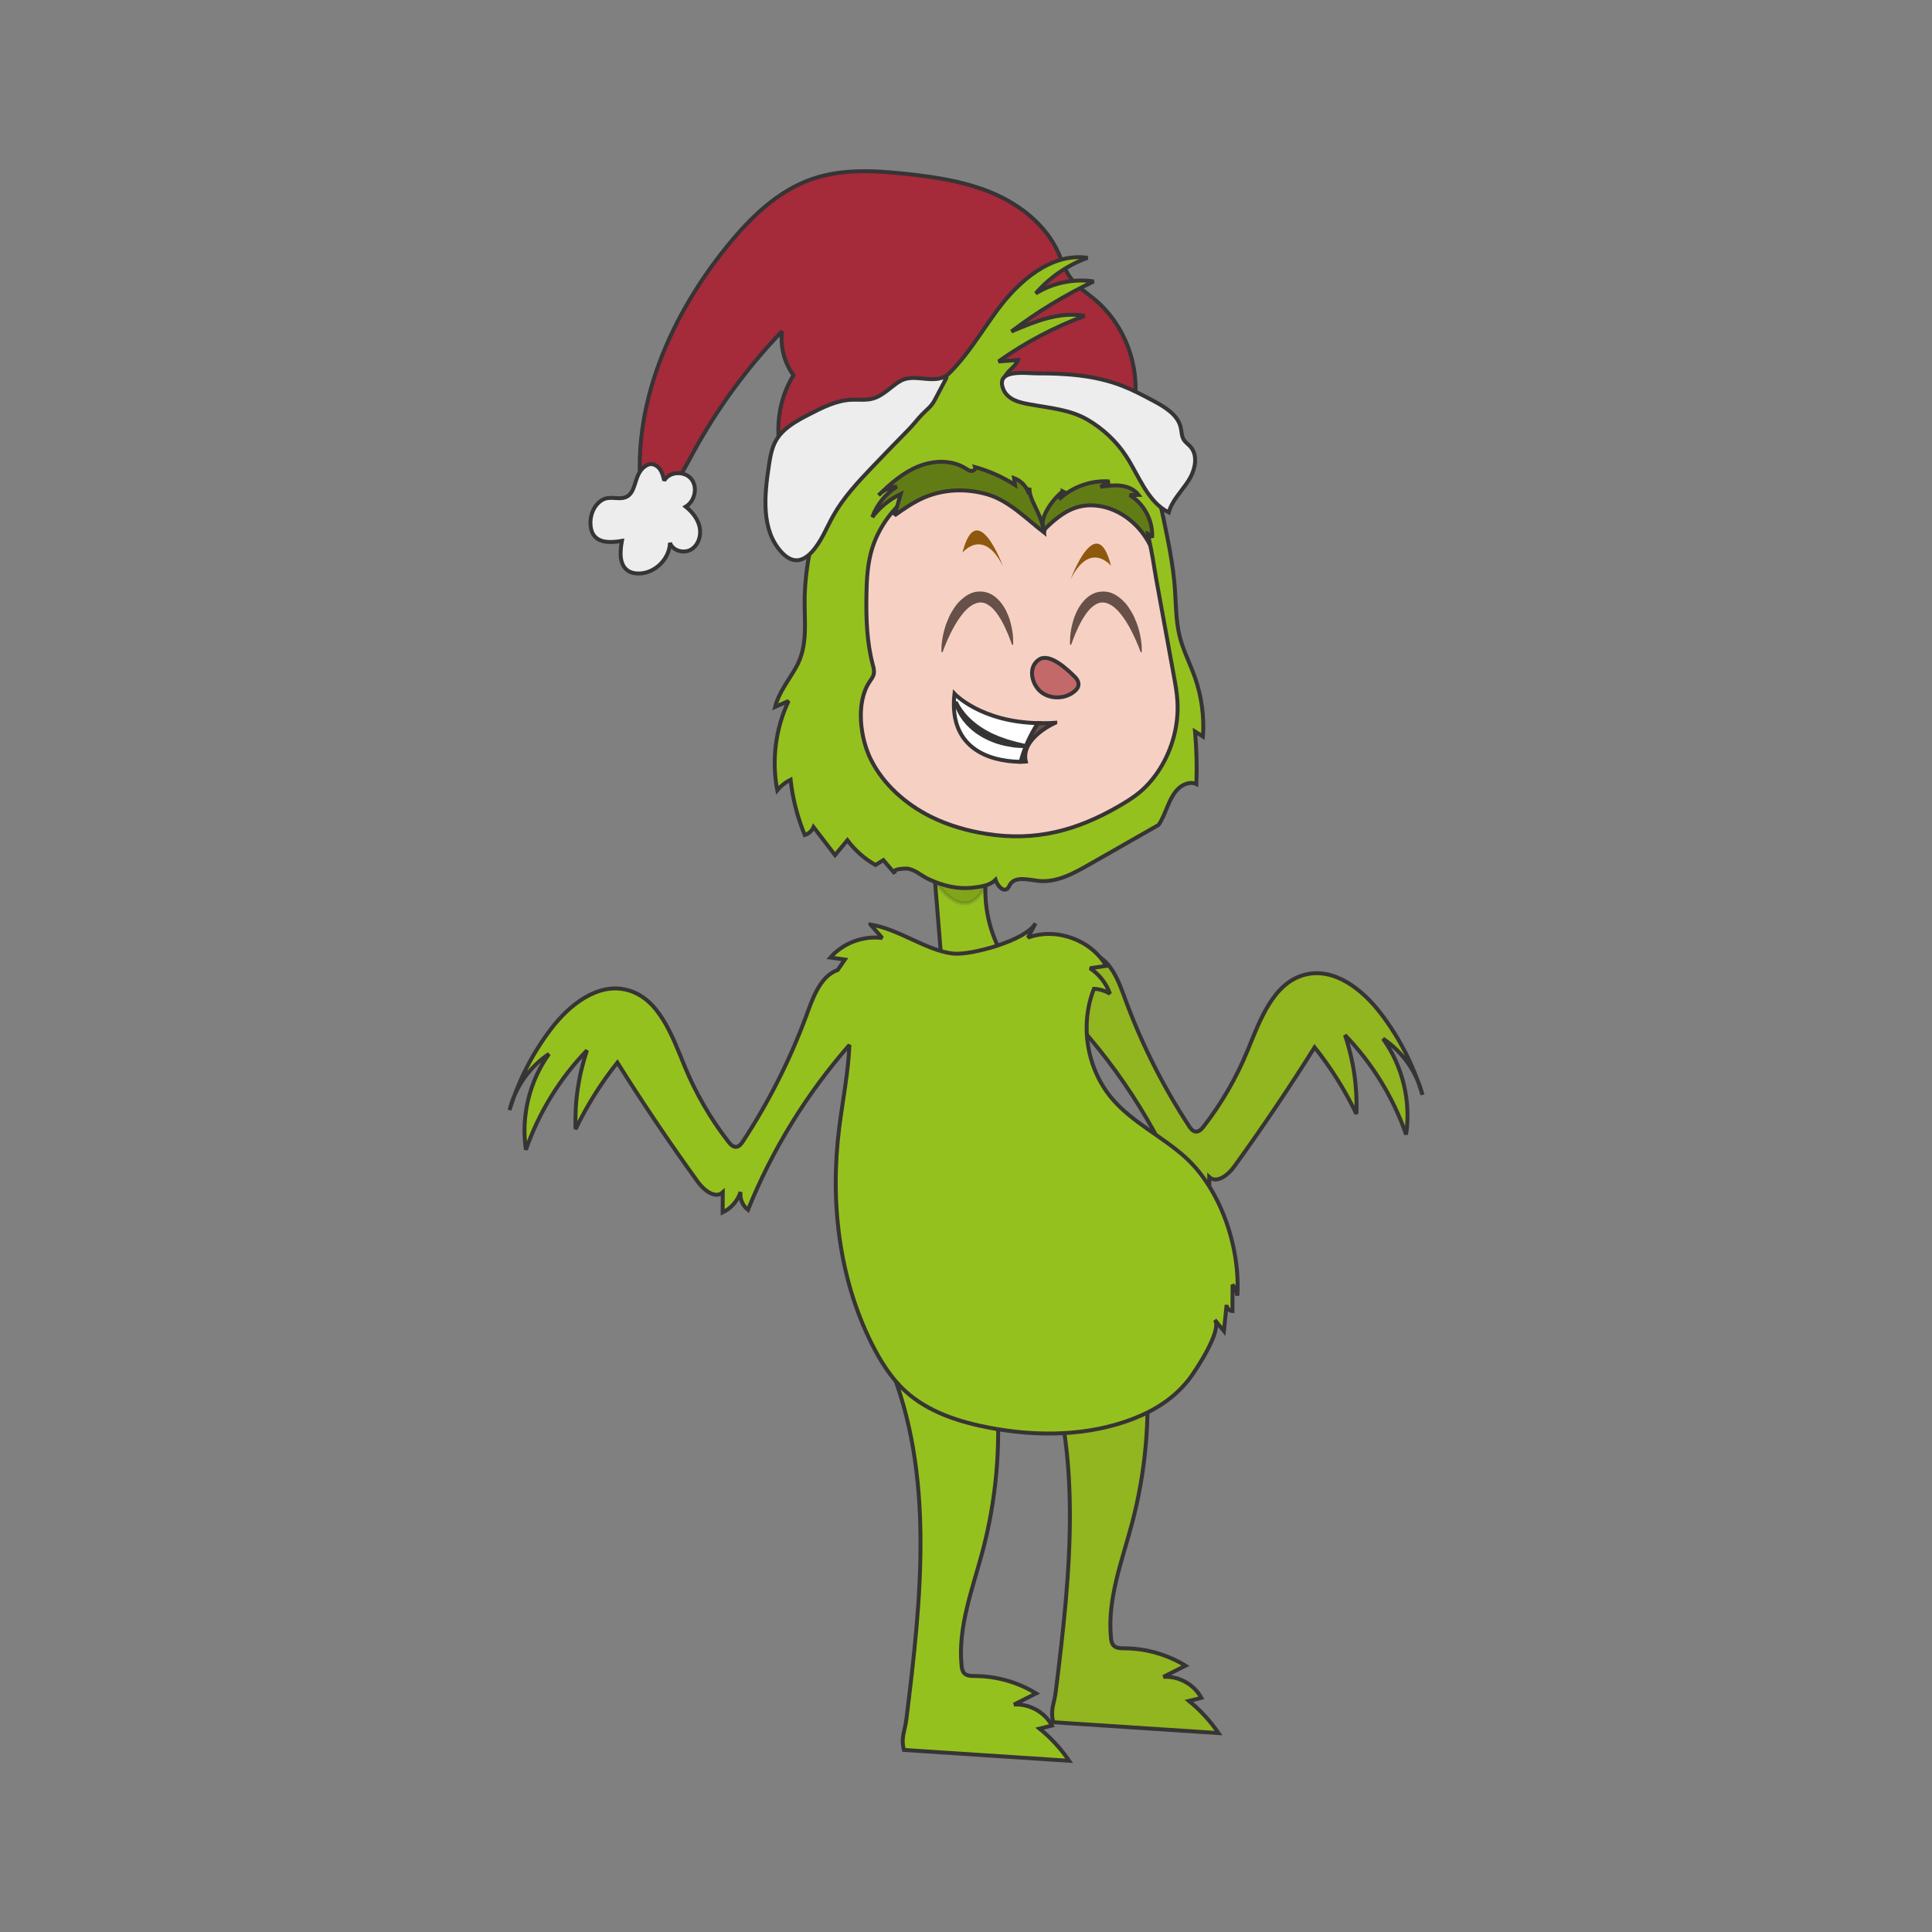 <?xml version="1.0" encoding="UTF-8"?>
<!DOCTYPE svg PUBLIC "-//W3C//DTD SVG 1.1//EN" "http://www.w3.org/Graphics/SVG/1.1/DTD/svg11.dtd">
<!-- Creator: CorelDRAW 2018 (64-Bit) -->
<svg xmlns="http://www.w3.org/2000/svg" xml:space="preserve" width="3.413in" height="3.413in" version="1.1" style="shape-rendering:geometricPrecision; text-rendering:geometricPrecision; image-rendering:optimizeQuality; fill-rule:evenodd; clip-rule:evenodd"
viewBox="0 0 3413.33 3413.33"
 xmlns:xlink="http://www.w3.org/1999/xlink">
 <rect x="0" y="0" width="3413.33" height="3413.33" fill="#808080" stroke="none"/>
 <defs>
  <style type="text/css">
   <![CDATA[
    .str1 {stroke:#373435;stroke-width:6.94;stroke-miterlimit:2.613;stroke-opacity:0.149}
    .str0 {stroke:#373435;stroke-width:6.94;stroke-miterlimit:2.613}
    .fil0 {fill:none}
    .fil11 {fill:#0C0C0C;fill-rule:nonzero}
    .fil12 {fill:#627C15;fill-rule:nonzero}
    .fil7 {fill:#675048;fill-rule:nonzero}
    .fil9 {fill:#8E590E;fill-rule:nonzero}
    .fil3 {fill:#91B61F;fill-rule:nonzero}
    .fil4 {fill:#95C11F;fill-rule:nonzero}
    .fil1 {fill:#A52A3A;fill-rule:nonzero}
    .fil8 {fill:#C36969;fill-rule:nonzero}
    .fil2 {fill:#EDEDED;fill-rule:nonzero}
    .fil6 {fill:#F6D1C3;fill-rule:nonzero}
    .fil10 {fill:white;fill-rule:nonzero}
    .fil5 {fill:#0C0C0C;fill-rule:nonzero;fill-opacity:0.149}
   ]]>
  </style>
 </defs>
 <g id="Layer_x0020_1">
  <rect class="fil0" x="-0" y="-0" width="3413.33" height="3413.33"/>
  <g id="_1551075332128">
   <path class="fil1 str0" d="M2004.17 713.48c10.11,-67.75 -17.19,-139.89 -69.61,-183.99 -15.35,-12.91 -32.92,-23.83 -44.44,-40.25 -9.24,-13.15 -13.89,-28.88 -20.59,-43.48 -21.94,-47.87 -65.91,-83.02 -114.24,-103.89 -48.33,-20.88 -101.15,-28.92 -153.49,-34.58 -55.57,-6.01 -113.17,-9.35 -166.07,8.67 -61.74,21.03 -110.46,68.93 -151.54,119.58 -105.8,130.46 -177.07,300.4 -147.04,465.65 42.38,-15.18 65.02,-59.89 86.43,-99.49 42.61,-78.83 95.96,-151.85 158.13,-216.39 -3.38,27.19 3.98,55.56 20.16,77.67 -35.61,57.42 -35.61,135.02 0,192.43l602.32 -141.93z"/>
   <path class="fil2 str0" d="M1137.9 825.2c2.83,-2.25 5.96,-4.29 9.5,-5 7.07,-1.42 14.31,2.89 18.48,8.76 4.18,5.88 5.94,13.09 7.61,20.11 9.27,-16.39 36.08,-17.52 47.87,-2.83 11.79,14.68 6.33,39.21 -9.8,48.92 11.64,9.39 21.58,21.81 24.6,36.47 3.01,14.65 -2.31,31.59 -15.17,39.24 -12.86,7.65 -32.57,2.33 -37.31,-11.86 -0.68,28.39 -26.39,53.85 -54.8,54.24 -6.65,0.09 -13.52,-1.09 -19.11,-4.71 -16.11,-10.43 -14.52,-34.08 -11.04,-52.95 -17.5,3 -38.94,4.54 -49.48,-9.75 -3.61,-4.89 -5.25,-11 -5.86,-17.05 -1.74,-17.19 5.24,-35.77 19.79,-45.06 15.17,-9.69 34.13,2.36 47.35,-8.35 13.63,-11.04 10.67,-36.92 27.35,-50.17z"/>
   <path class="fil3 str0" d="M1833.8 2358.3c82.3,196.29 57.58,418.87 31.45,630.1 -2.84,22.97 -10.06,31.91 -4.33,54.33 97.29,6.39 194.58,12.78 291.87,19.16 -14.48,-21.37 -32.16,-40.59 -52.26,-56.8 7.31,-1.82 14.62,-3.64 21.93,-5.46 -12.74,-23.8 -40.11,-38.94 -67.05,-37.09 13.03,-6.58 26.07,-13.15 39.1,-19.73 -32.27,-19.78 -70.01,-30.52 -107.86,-30.69 -6.93,-0.03 -14.8,-0.1 -19.44,-5.23 -3.2,-3.53 -3.96,-8.59 -4.43,-13.33 -6.7,-68.66 19.6,-135.57 37.25,-202.26 23.76,-89.77 32.21,-183.57 24.89,-276.14l-191.1 -56.88z"/>
   <path class="fil4 str0" d="M1569.87 2407.25c82.3,196.29 57.58,418.87 31.45,630.1 -2.84,22.97 -10.05,31.9 -4.33,54.33 97.29,6.39 194.58,12.78 291.87,19.17 -14.48,-21.38 -32.15,-40.59 -52.26,-56.8 7.31,-1.82 14.61,-3.64 21.93,-5.46 -12.74,-23.81 -40.12,-38.94 -67.06,-37.09 13.04,-6.58 26.07,-13.16 39.1,-19.74 -32.27,-19.78 -70.02,-30.52 -107.86,-30.69 -6.93,-0.03 -14.8,-0.09 -19.45,-5.23 -3.2,-3.53 -3.96,-8.58 -4.43,-13.33 -6.69,-68.65 19.6,-135.56 37.25,-202.25 23.76,-89.77 32.21,-183.57 24.89,-276.14l-191.1 -56.88z"/>
   <path class="fil3 str0" d="M1989.87 1770.44c28.66,76.84 65.93,150.47 110.87,219.07 2.9,4.43 6.54,9.28 11.81,9.73 5.78,0.5 10.4,-4.48 13.95,-9.06 31.44,-40.51 57.4,-85.26 76.96,-132.66 22.65,-54.9 45.81,-122.13 103.59,-135.87 51.16,-12.17 100.26,26.81 132.24,68.55 33,43.07 58.15,92.15 73.81,144.1 -9.85,-40.18 -35.24,-76.33 -69.7,-99.23 34.71,48.37 49.67,110.48 40.8,169.34 -22.67,-65.46 -59.79,-125.88 -107.94,-175.68 15.17,44.67 22.04,92.15 20.13,139.28 -20.09,-41.83 -44.89,-81.39 -73.79,-117.69 -45.06,71.82 -92.49,142.17 -142.17,210.88 -10.59,14.65 -30.68,30.55 -44.02,18.36 0.08,11.85 0.15,23.7 0.23,35.56 -14.92,-7.08 -26.68,-20.54 -31.7,-36.27 1.69,11.85 -3.52,24.44 -13.08,31.65 -49.39,-122.69 -122.99,-235.58 -215.32,-330.28 -7.62,-7.82 -15.62,-15.9 -19.13,-26.24 -11.12,-32.7 29.71,-69.89 60.87,-69.55 43.51,0.47 59.2,52.78 71.6,86.02z"/>
   <path class="fil4 str0" d="M1649.66 1529.31c3.92,48.3 7.83,96.59 11.76,144.88 0.33,4.09 0.83,8.56 3.76,11.43 1.96,1.93 4.71,2.8 7.35,3.54 24.58,6.92 50.67,8.47 75.89,4.52 5.95,-0.93 12.64,-2.74 15.34,-8.12 2.8,-5.57 -0.03,-12.19 -2.61,-17.86 -20.85,-45.91 -25.89,-98.82 -14.1,-147.84l-97.4 9.44z"/>
   <path class="fil4 str0" d="M1537.83 1633.41c6.98,7.92 13.96,15.84 20.93,23.76 -33.74,-4.41 -69.3,8.98 -91.74,34.54 8.54,1.2 17.09,2.4 25.63,3.6l-12.81 18.57c-32.2,10.88 -45.55,54.46 -56.37,83.49 -28.66,76.84 -65.93,150.48 -110.87,219.07 -2.9,4.43 -6.54,9.27 -11.81,9.73 -5.77,0.5 -10.4,-4.48 -13.95,-9.06 -31.44,-40.51 -57.4,-85.26 -76.95,-132.67 -22.65,-54.9 -45.81,-122.13 -103.59,-135.87 -51.16,-12.17 -100.26,26.8 -132.24,68.55 -33,43.07 -58.15,92.15 -73.82,144.1 9.85,-40.18 35.25,-76.33 69.7,-99.23 -34.7,48.36 -49.67,110.48 -40.8,169.34 22.67,-65.46 59.79,-125.87 107.94,-175.67 -15.17,44.67 -22.04,92.15 -20.13,139.28 20.08,-41.83 44.89,-81.39 73.78,-117.69 45.07,71.82 92.5,142.17 142.18,210.88 10.59,14.65 30.68,30.55 44.02,18.36 -0.08,11.85 -0.16,23.7 -0.24,35.56 14.92,-7.08 26.69,-20.54 31.7,-36.27 -1.68,11.85 3.52,24.44 13.08,31.64 42.78,-106.26 103.72,-205.17 179.26,-291.28 -2.06,48.23 -11.95,97.94 -18.01,145.72 -16.49,129.94 -1.02,265.83 57.76,382.89 15.4,30.67 33.98,60.3 59.37,83.38 40.1,36.46 93.96,53.83 147.19,64.07 84.12,16.2 175.07,15.59 255.72,-15.86 38.43,-14.98 71.43,-36.14 97.27,-68.66 10.75,-13.53 60.55,-88.2 46.06,-105.85 5.42,6.6 10.84,13.2 16.26,19.81 1.57,-15.43 3.15,-30.85 4.72,-46.27 -0.03,5.53 4.77,10.64 10.29,10.96 0.09,-15.54 0.19,-31.07 0.28,-46.61 4.48,5.54 7.41,12.31 8.39,19.37 5.36,-84.62 -29.03,-188.23 -92.89,-245.36 -40.63,-36.34 -91.97,-60.46 -127.56,-101.75 -45.26,-52.49 -58.43,-130.62 -32.88,-195.04 9.96,0.46 19.79,3.5 28.27,8.74 -6.41,-18.33 -19.02,-34.43 -35.28,-45.04 9.54,-1.39 19.08,-2.79 28.63,-4.18 -26.64,-46.11 -88.32,-68.39 -138.28,-49.94 4.5,-8.47 9,-16.94 13.49,-25.42 -16.04,30.2 -114.32,57.13 -145.69,53.6 -47.62,-5.36 -95.02,-43.19 -146.02,-51.29z"/>
   <path class="fil5 str1" d="M1652 1558.13l88.98 6.21c0,0 -28.59,75.33 -88.98,-6.21z"/>
   <path class="fil4 str0" d="M1580.76 1543.12c-7.48,-8.76 20.31,-8.63 21.63,-8.55 12.78,0.85 26.15,13.02 37.52,18.34 25.71,12.02 51.19,18.56 79.85,15.23 14,-1.63 29.11,-3.77 39.11,-13.7 3.09,10.02 13.48,22.4 21.19,15.29 1.96,-1.81 2.85,-4.46 4.22,-6.75 9.11,-15.23 31.79,-8.95 49.41,-6.79 31.74,3.89 62.06,-12.5 89.84,-28.35 41.13,-23.46 82.25,-46.92 123.38,-70.38 13.8,-20.09 17.87,-49.08 35.97,-65.17 8.35,-7.42 20.7,-11.81 30.83,-7.09 1.12,-30.95 0.33,-61.96 -2.36,-92.81 4.65,2.96 9.3,5.93 13.95,8.89 2.43,-35.17 -2.37,-70.83 -14.02,-104.1 -8.53,-24.35 -20.68,-47.47 -26.98,-72.5 -7.02,-27.87 -6.54,-57 -8.65,-85.66 -3,-40.71 -11.31,-80.83 -19.61,-120.8 -8.45,-40.72 -19.01,-84.96 -51.88,-110.43 4.52,2.13 9.04,4.25 13.56,6.38 -24.45,-66.86 -95.79,-113.39 -166.83,-108.82 -17.1,1.1 -34.63,4.8 -51.1,0.05 -16.46,-4.75 -31.05,-22.27 -24.96,-38.29 4.67,-12.27 19.24,-18.67 23.68,-31.03 -11.48,0.84 -22.95,1.68 -34.42,2.52 46.93,-33.29 98.21,-60.43 152.13,-80.53 -44.05,-8.2 -88.27,9.93 -129.41,27.67 45.31,-34.38 94.14,-64.11 145.49,-88.57 -35.22,-5.19 -72.19,2.48 -102.45,21.24 24.56,-28.28 56.42,-50.16 91.63,-62.93 -64.14,-9.22 -121.43,40.6 -159.83,92.8 -38.4,52.19 -71.03,112.95 -128.02,143.79 -21.24,11.5 -45.03,18.23 -65.04,31.76 -55.37,37.44 -95.92,120.92 -118.34,181.97 -17.1,46.57 -26.87,95.87 -28.52,145.46 -1.48,44.57 7.38,88.45 -15.95,128.9 -13,22.54 -29.83,43.55 -36.37,68.74 7.94,-3.48 15.88,-6.96 23.82,-10.44 -23.11,48.66 -30.22,104.76 -19.98,157.64 6.43,-7.72 14.48,-14.08 23.48,-18.57 3.7,33.56 12.18,66.6 25.11,97.79 6.86,-2.18 12.67,-7.45 15.5,-14.07 12.65,16.49 25.29,32.97 37.94,49.46 7.29,-8.76 14.57,-17.51 21.86,-26.26 13.25,17.78 30.23,32.78 49.52,43.73 4.67,-2.86 9.35,-5.72 14.02,-8.58 6.7,7.85 13.39,15.69 20.09,23.54z"/>
   <path class="fil6 str0" d="M1743.71 1473.37c85.42,13.39 158.2,-5.74 232.48,-48.73 13.37,-7.74 26.62,-15.85 38.4,-25.85 13.26,-11.25 24.5,-24.77 33.86,-39.42 22.91,-35.88 34.46,-79.03 31.69,-121.51 -0.98,-14.94 -3.67,-29.72 -6.35,-44.45 -10.43,-57.23 -20.86,-114.46 -31.29,-171.7 -8.45,-46.39 -10.84,-97.1 -49.15,-130.79 -23.72,-20.86 -58.77,-27.93 -88.72,-17.91 -29.95,10.02 -53.69,36.76 -60.08,67.7 -22.93,-65.21 -97.39,-105.9 -165.7,-95.29 -68.3,10.61 -125.27,67.91 -141.14,135.19 -5.52,23.41 -6.58,47.62 -6.96,71.66 -0.64,40.89 0.68,82.26 11.13,121.8 1.41,5.35 3,10.9 1.93,16.33 -1.09,5.52 -4.79,10.09 -7.89,14.78 -24.3,36.8 -16.1,98.99 2.67,136.65 22,44.14 61.67,78.89 105.31,100.73 31.31,15.67 65.15,25.37 99.81,30.81z"/>
   <g>
    <path class="fil7" d="M1663.32 1151.84c0,0 -1.18,-14.85 4.2,-35.75 1.29,-5.24 2.92,-10.91 5.27,-16.7 2.31,-5.82 4.8,-12.07 8.54,-18.12 3.76,-6.02 7.47,-12.67 13.49,-18.46 5.84,-5.82 12.9,-11.89 23.12,-15.63 10.2,-3.62 23.66,-2.52 32.83,2.48 9.09,4.78 15.19,11.62 19.61,17.75 4.7,6.17 7.73,12.59 10.13,18.54 2.78,5.87 4.13,11.69 5.59,16.95 2.61,10.56 3.6,19.5 3.81,25.83 0.26,6.33 0.1,9.97 0.1,9.97l-1.87 0.64c0,0 -1.2,-3.18 -3.28,-8.75 -1.99,-5.6 -5.25,-13.45 -9.52,-22.67 -4.42,-9.11 -10.03,-19.69 -18.13,-29.24 -3.96,-4.86 -8.99,-8.96 -14.59,-11.89 -5.72,-2.78 -12.38,-3.1 -18.37,-0.91 -12.19,4.37 -21.4,15.21 -28.65,25.31 -7.26,10.35 -12.9,20.84 -17.31,30 -8.81,18.36 -13.1,31.28 -13.1,31.28l-1.87 -0.63z"/>
   </g>
   <g>
    <path class="fil7" d="M2015.28 1152.47c0,0 -4.29,-12.92 -13.1,-31.28 -4.41,-9.16 -10.05,-19.65 -17.31,-30 -7.24,-10.11 -16.46,-20.95 -28.65,-25.31 -5.99,-2.19 -12.65,-1.87 -18.37,0.91 -5.6,2.93 -10.64,7.04 -14.59,11.89 -8.1,9.55 -13.71,20.13 -18.13,29.24 -4.28,9.22 -7.54,17.07 -9.53,22.67 -2.09,5.57 -3.28,8.75 -3.28,8.75l-1.87 -0.64c0,0 -0.17,-3.65 0.1,-9.97 0.21,-6.33 1.2,-15.28 3.81,-25.83 1.45,-5.26 2.81,-11.08 5.59,-16.95 2.41,-5.95 5.43,-12.37 10.13,-18.54 4.43,-6.13 10.52,-12.97 19.62,-17.75 9.16,-5 22.62,-6.1 32.83,-2.48 10.22,3.74 17.28,9.81 23.12,15.63 6.02,5.8 9.74,12.44 13.49,18.46 3.74,6.06 6.23,12.3 8.54,18.12 2.35,5.79 3.98,11.46 5.27,16.7 5.38,20.9 4.2,35.75 4.2,35.75l-1.87 0.63z"/>
   </g>
   <path class="fil8 str0" d="M1899.55 1196.45c4.13,4.12 6.97,10.15 5.43,15.78 -0.98,3.59 -3.59,6.5 -6.41,8.93 -15.92,13.74 -41.47,14.67 -58.36,2.14 -17.09,-12.69 -25.39,-44.27 -4.55,-58.05 18.97,-12.54 50.75,18.09 63.89,31.2z"/>
   <path class="fil9" d="M1700.36 976.54c0,0 36.71,-45.89 71.59,23.87 0,0 -45.89,-124.83 -71.59,-23.87z"/>
   <path class="fil9" d="M1962.98 999.8c0,0 -36.72,-45.89 -71.59,23.87 0,0 45.89,-124.83 71.59,-23.87z"/>
   <g>
    <path class="fil7 str0" d="M1864.35 1276.98c-10.79,0.75 -20.87,0.81 -30.62,0.6 -13.78,20.92 -24.07,44.02 -30.5,68.23 5.69,-0 9.1,-0.3 9.1,-0.3 -9.79,-41.61 52.02,-68.53 52.02,-68.53z"/>
    <path class="fil10 str0" d="M1686.28 1225.58c-12.4,111.62 86.04,120.24 116.95,120.23 6.43,-24.21 16.72,-47.31 30.5,-68.23 -101.41,-2.25 -147.45,-52 -147.45,-52z"/>
   </g>
   <g>
    <path class="fil11 str0" d="M1689.59 1242.33c0,0 1.02,2.18 3.07,5.76 2.06,3.59 5.5,8.37 9.83,13.84 2.35,2.6 4.64,5.6 7.61,8.29 2.78,2.87 6,5.56 9.3,8.37 6.66,5.54 14.3,10.77 22.43,15.19 4.15,2.04 8.04,4.61 12.34,6.2 4.27,1.63 8.2,3.92 12.4,5.17 4.12,1.49 8.11,2.92 11.89,4.28 3.88,1.1 7.56,2.13 10.94,3.09 6.76,2.1 12.6,3.09 16.63,4.14 4.06,1.04 6.37,1.63 6.37,1.63 0,0 -2.38,-0.08 -6.56,-0.22 -4.13,-0.47 -10.24,-0.02 -17.29,-1.51 -7.12,-1.08 -15.43,-2.55 -24.09,-5.31 -4.4,-1.12 -8.7,-3.08 -13.15,-4.79 -4.51,-1.59 -8.68,-4.19 -13.06,-6.29 -4.3,-2.28 -8.24,-5.21 -12.3,-7.74 -3.74,-3.01 -7.57,-5.79 -10.83,-9.02 -3.39,-3.08 -6.38,-6.33 -8.98,-9.62 -2.78,-3.11 -4.87,-6.52 -6.99,-9.44 -7.85,-12.37 -9.57,-22.02 -9.57,-22.02z"/>
   </g>
   <path class="fil12 str0" d="M1818.89 861.71c-0.3,3.72 -0.61,7.44 -0.91,11.17 -3.83,-12.79 -13.9,-23.56 -26.41,-28.23 0.57,4.04 1.15,8.08 1.72,12.13 -21.76,-13.94 -45.6,-24.62 -70.49,-31.56 1.25,3.48 -2.73,7 -6.44,6.9 -3.7,-0.09 -6.92,-2.41 -10.04,-4.4 -24.54,-15.63 -56.97,-14.57 -83.93,-3.63 -26.96,10.94 -49.41,30.56 -70.15,50.98 8.09,-9.09 19.97,-14.69 32.13,-15.17 -19.81,12.51 -35.29,31.74 -43.3,53.76 13.19,-17.35 30.56,-31.49 50.22,-40.88 -3.6,12.58 -7.21,25.17 -10.81,37.75 16.79,-11.75 33.73,-23.59 52.56,-31.67 35.03,-15.04 75.41,-16.11 111.96,-5.28 37.9,11.22 69.36,43.93 99.54,67.15 -4.02,-33.83 -27.42,-57.46 -25.65,-79z"/>
   <path class="fil12 str0" d="M1877.52 868.17c0.33,5.38 -2.22,10.85 -6.55,14.06 23.65,-22.2 56.75,-33.97 89.11,-31.68 -5.27,3.17 -10.54,6.34 -15.81,9.51 11.95,-1.72 24.08,-3.44 36.06,-1.95 11.98,1.5 24.01,6.64 31.27,16.3 -5.23,0.1 -10.46,0.2 -15.69,0.3 25.48,15.38 41.32,45.45 39.6,75.16 -1.58,-3.05 -4.21,-5.54 -7.33,-6.96 1.16,6.53 2.31,13.06 3.48,19.58 -17.5,-34.64 -50.56,-62.21 -88.87,-68.42 -42.94,-6.96 -69.7,14.37 -98.11,41.63 -11.65,-19.52 18.11,-56.69 32.85,-67.52z"/>
   <path class="fil2 str0" d="M1589.08 674c-16.07,10.06 -29.35,25.54 -47.7,30.37 -12.01,3.16 -24.7,1.28 -37.11,1.86 -26.78,1.26 -51.54,13.85 -75.34,26.19 -22.51,11.66 -46.28,24.52 -58.51,46.72 -7.26,13.18 -9.67,28.4 -11.96,43.27 -8.19,52.99 -14.03,114.24 22.55,153.45 6.98,7.48 16.08,14.04 26.31,14.03 10.22,-0.01 19.3,-6.57 26.3,-14.01 17.22,-18.29 26.15,-42.61 38.43,-64.52 18.09,-32.29 43.68,-59.65 69.24,-86.41 21.17,-22.17 42.49,-44.17 63.98,-66.02 8.13,-8.27 15.04,-17.46 22.91,-25.8 8.61,-9.13 16.85,-14.28 22.98,-25.88 6.78,-12.83 13.55,-25.65 20.33,-38.48 0.69,-1.3 1.08,-3.38 -0.32,-3.81 -0.62,-0.19 -1.27,0.12 -1.85,0.41 -25.15,12.55 -55.85,-6.62 -80.23,8.64z"/>
   <path class="fil2 str0" d="M1989.87 806.4c22.89,35.24 37.42,80.11 75,98.92 5.76,-21.13 22.56,-37.11 34.48,-55.48 11.93,-18.37 18.32,-44.63 3.66,-60.9 -3.78,-4.19 -8.72,-7.39 -11.67,-12.2 -3.85,-6.28 -3.62,-14.13 -5.25,-21.31 -5.17,-22.71 -27.83,-36.29 -48.39,-47.24 -17.9,-9.54 -35.86,-19.1 -54.76,-26.46 -48.14,-18.75 -100.13,-22.24 -151.3,-22.07 -18.85,0.07 -74.56,-8.8 -58.78,28.69 3.59,8.55 11.27,14.86 19.69,18.74 8.43,3.87 17.65,5.61 26.77,7.3 34.64,6.45 70.92,9.02 101.81,26.96 27.52,15.99 51.38,38.33 68.74,65.04z"/>
  </g>
 </g>
</svg>
